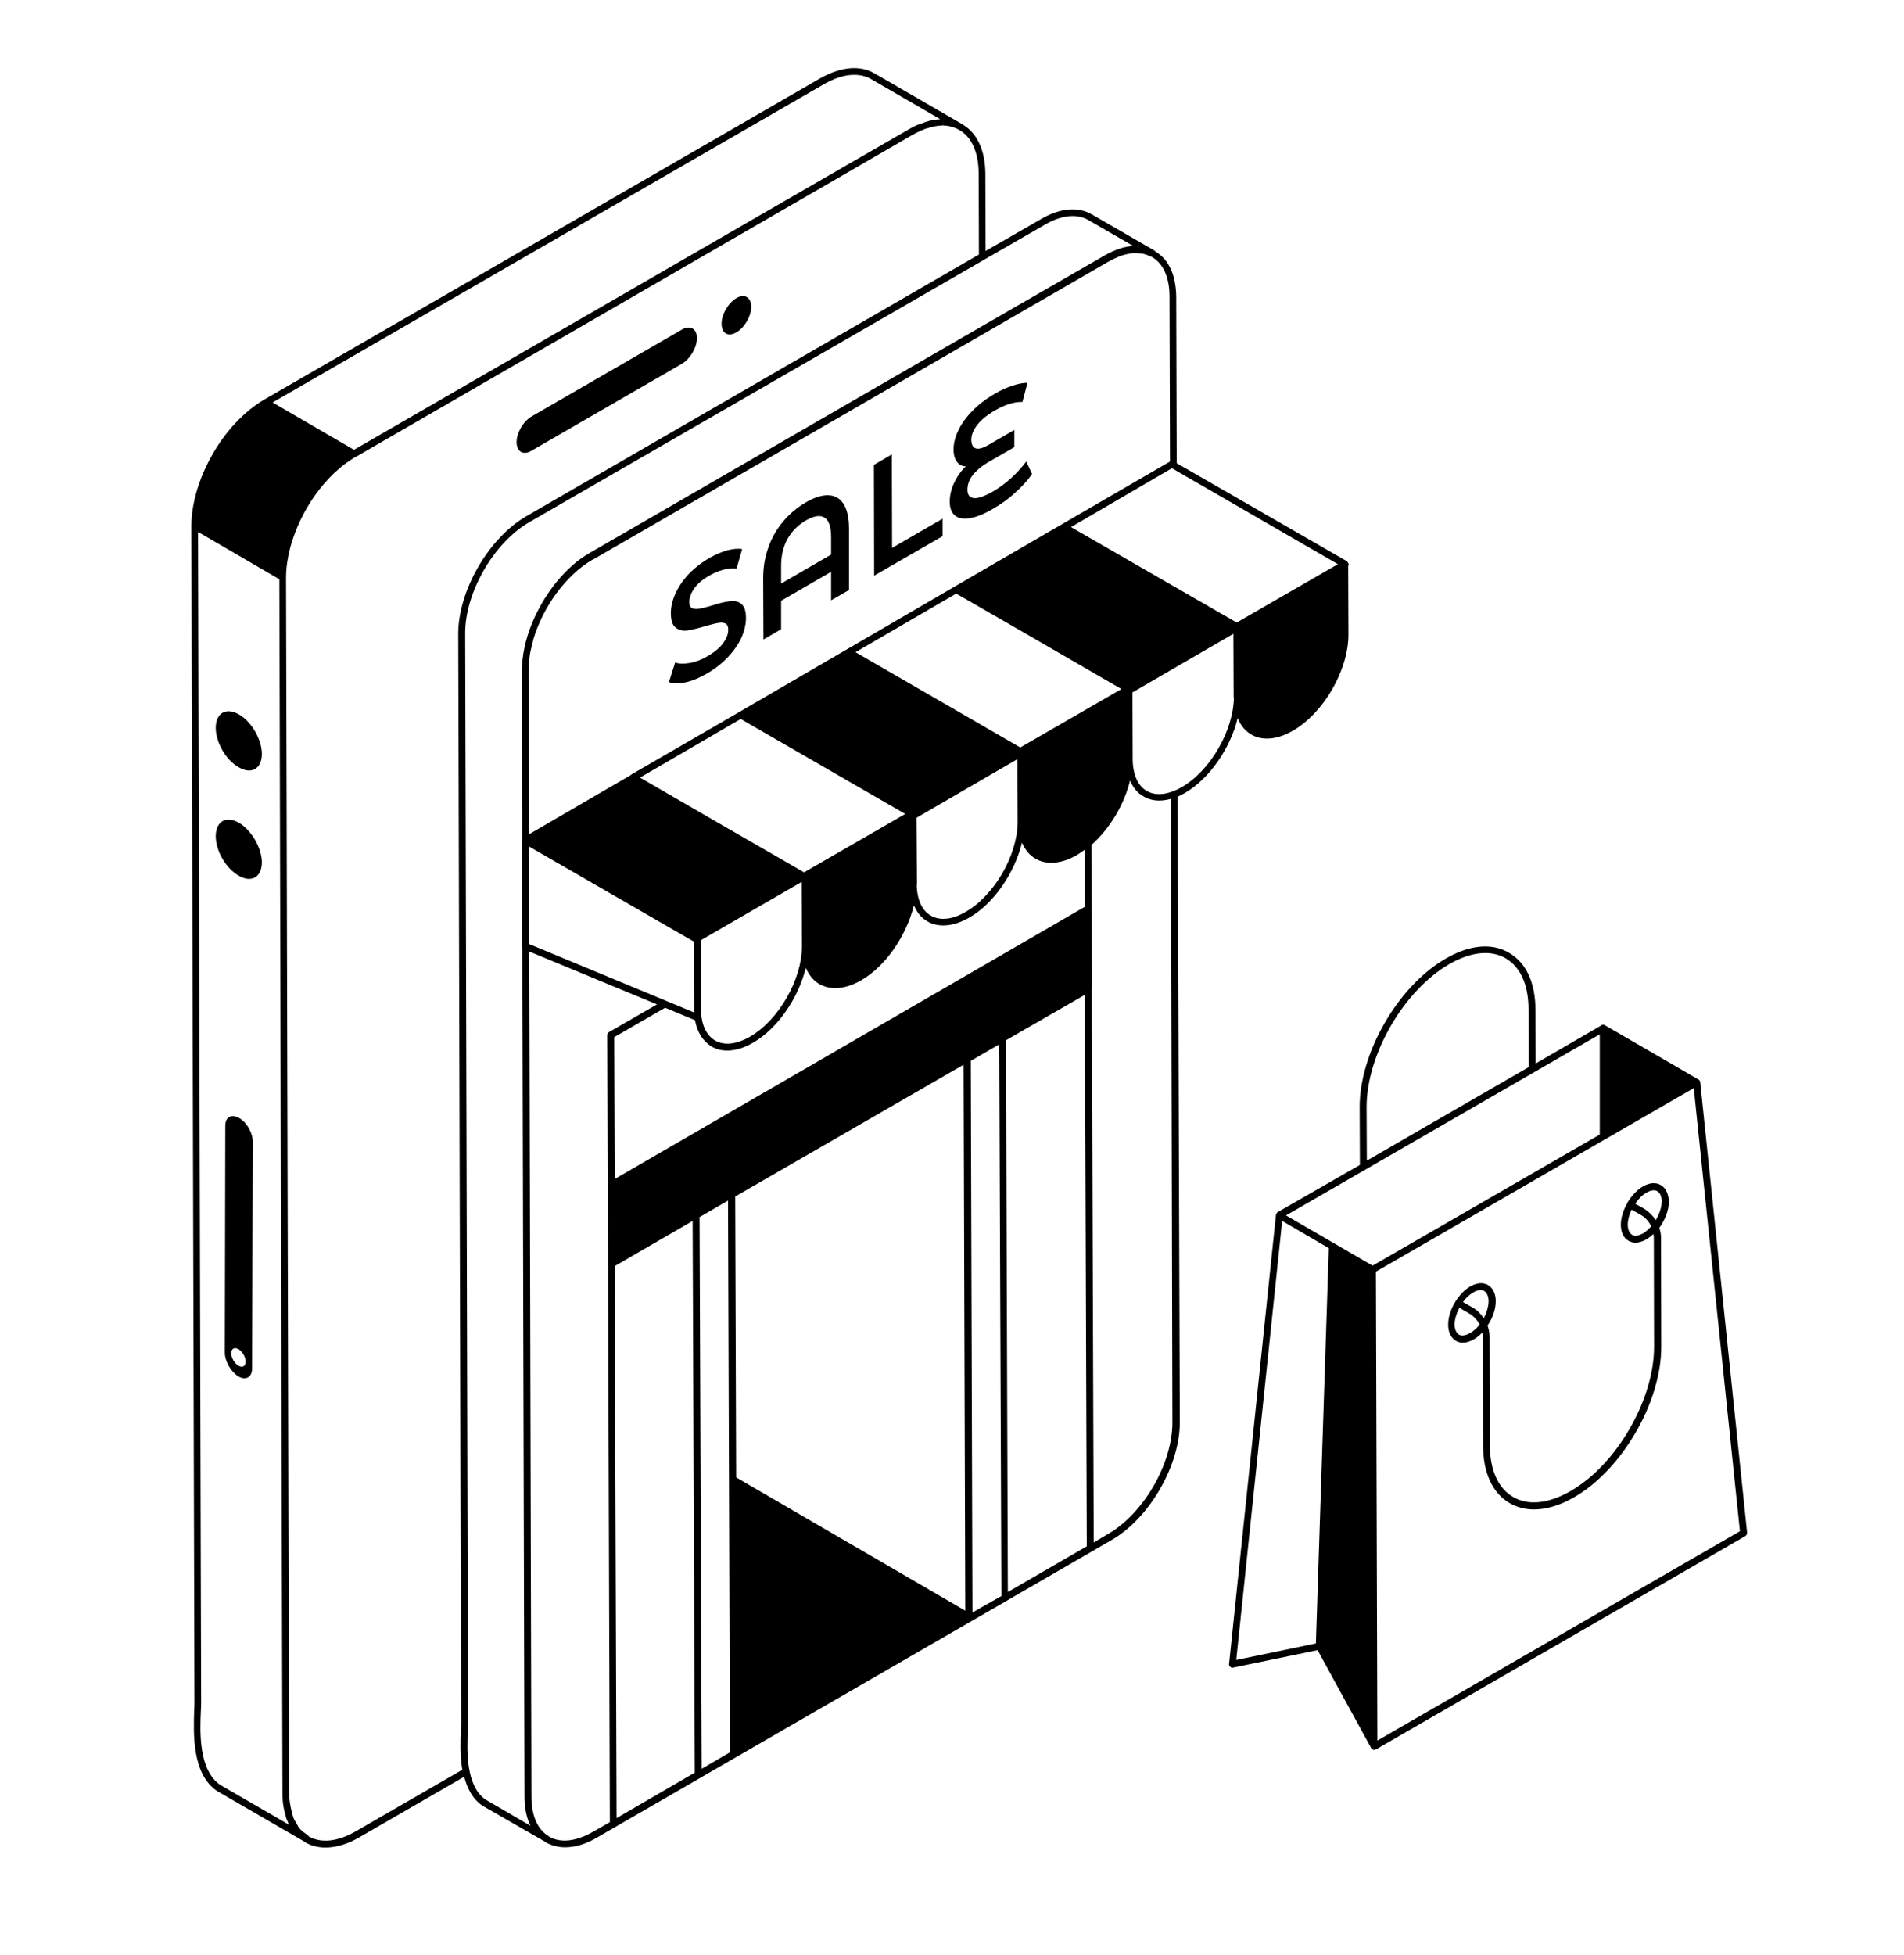<svg xmlns="http://www.w3.org/2000/svg" xmlns:xlink="http://www.w3.org/1999/xlink" id="Layer_1" x="0px" y="0px" viewBox="0 0 796.1 817.1" style="enable-background:new 0 0 796.1 817.1;" xml:space="preserve"><style type="text/css">	.st0{fill:#8DE1CE;}	.st1{fill:#CDCCFF;}	.st2{fill:#FF8375;}	.st3{fill:#FFFFFF;}	.st4{fill:#A1FFC8;}	.st5{fill:#C7CAF5;}	.st6{fill:#151E25;}	.st7{fill:#27130D;}	.st8{fill:#15251D;}	.st9{fill:#092514;}	.st10{fill:#13281B;}	.st11{fill:#1D1E26;}	.st12{fill:#172A1E;}	.st13{fill:#212121;}	.st14{fill:#15261B;}	.st15{fill:#21232A;}	.st16{fill:#23252C;}	.st17{fill:#354175;}	.st18{fill:#101524;}	.st19{fill:#364273;}	.st20{fill:#162B20;}	.st21{fill:#1C2D23;}	.st22{fill:#333436;}	.st23{fill:#D2D3D2;}	.st24{fill:#48474A;}	.st25{fill:#C8CBF4;}	.st26{fill:#FAFAFA;}	.st27{fill:#092714;}	.st28{fill:#F7FBF9;}	.st29{fill:#F6FAF9;}	.st30{fill:#38447C;}	.st31{fill:#2D2D2D;}	.st32{fill:#ECF4EF;}	.st33{fill:#99A1B9;}	.st34{fill:#A6A9C5;}	.st35{fill:#F78878;}	.st36{fill:#F68776;}	.st37{fill:#FBFBFB;}	.st38{fill:#1E1E1A;}	.st39{fill:#F8F8F8;}	.st40{fill:#F1D67E;}	.st41{fill:#C4C6F2;}	.st42{fill:#EFD580;}	.st43{fill:#EA8775;}	.st44{fill:#E9877A;}	.st45{fill:#E9D485;}	.st46{fill:#D37A6C;}	.st47{fill:#D28679;}	.st48{fill:#E3E4DC;}	.st49{fill:#E4E3D6;}	.st50{fill:#BDBBBE;}	.st51{fill:#ADAFAD;}	.st52{fill:#C8CDF3;}	.st53{fill:#141E0F;}	.st54{fill:#65736A;}	.st55{fill:#8CB8A2;}	.st56{fill:#C9CBF2;}	.st57{fill:#B5B8D4;}	.st58{fill:#A1E7C4;}	.st59{fill:#E6E6E6;}	.st60{fill:#E4E4E4;}	.st61{fill:#DADADA;}	.st62{fill:#C7CAF2;}	.st63{fill:#CACCF5;}	.st64{fill:#334285;}	.st65{fill:#0A2B15;}	.st66{fill:#0D2E18;}	.st67{fill:#1E2336;}	.st68{fill:#4F5370;}	.st69{fill:#224632;}	.st70{fill:#0D351E;}	.st71{fill:#072814;}	.st72{fill:#0D2E19;}	.st73{fill:#11301C;}	.st74{fill:#11321E;}	.st75{fill:#10301C;}	.st76{fill:#1E3B29;}	.st77{fill:#132E1B;}	.st78{fill:#102F1C;}	.st79{fill:#0F321E;}	.st80{fill:#080F09;}	.st81{fill:#080D08;}	.st82{fill:#090E09;}	.st83{fill:#9CEBBF;}	.st84{fill:#481B11;}	.st85{fill:#92493D;}	.st86{fill:#242424;}	.st87{fill:#2C2B2C;}	.st88{fill:#ECAA9C;}	.st89{fill:#E8A296;}	.st90{fill:#2F2F2F;}	.st91{fill:#343434;}	.st92{fill:#A8F4C8;}	.st93{fill:#C8CAF3;}	.st94{fill:#BBBFED;}	.st95{fill:#E2E4E0;}	.st96{fill:#DBE1D8;}	.st97{fill:#DDE3DC;}	.st98{fill:#D6D8D3;}	.st99{fill:#CCCFCA;}	.st100{fill:#ADABAA;}	.st101{fill:#373737;}	.st102{fill:#232424;}	.st103{fill:#323131;}	.st104{fill:#ECAC9B;}	.st105{fill:#3F403F;}	.st106{fill:#E7A795;}	.st107{fill:#232322;}	.st108{fill:#3B3D3B;}	.st109{fill:#474747;}	.st110{fill:#2A2929;}	.st111{fill:#512960;}	.st112{fill:#F5D37A;}	.st113{fill:#DED6AC;}	.st114{fill:#0E2214;}	.st115{fill:#0F2415;}	.st116{fill:#142B1C;}	.st117{fill:#112716;}	.st118{fill:#0C2B18;}	.st119{fill:#A3E0BC;}	.st120{fill:#98BEA6;}	.st121{fill:#95C3A8;}	.st122{fill:#142F1D;}	.st123{fill:#0E2917;}	.st124{fill:#16301E;}	.st125{fill:#0C2113;}	.st126{fill:#0C2513;}	.st127{fill:#3C150E;}	.st128{fill:#E3E3E3;}	.st129{fill:#E2E2E2;}	.st130{fill:#324283;}	.st131{fill:#36447D;}	.st132{fill:#97C7AA;}	.st133{fill:#DDCA9A;}	.st134{fill:#D6C69C;}	.st135{fill:#BFB08F;}	.st136{fill:#DAC693;}	.st137{fill:#645B59;}	.st138{fill:#0B1F11;}	.st139{fill:#0F2717;}	.st140{fill:#13281A;}	.st141{fill:#102314;}	.st142{fill:#152C1C;}	.st143{fill:#494F67;}	.st144{fill:#63554E;}	.st145{fill:#53576C;}	.st146{fill:#72624E;}	.st147{fill:#FEFEFE;}	.st148{fill:#CEBCEE;}	.st149{fill:#AEF3D0;}	.st150{fill:#C0EEDF;}	.st151{fill:#E7D7F4;}	.st152{fill:#E7D7F6;}	.st153{fill:#EADCF5;}	.st154{fill:#E4D6F4;}	.st155{fill:#CDF3EA;}	.st156{fill:#E5D7F2;}	.st157{fill:#E8DAF3;}	.st158{fill:#E9DBF4;}	.st159{fill:#CDF4E9;}	.st160{fill:#CEF5EB;}	.st161{fill:#E9DBF6;}	.st162{fill:#CFFCEF;}	.st163{fill:#EFE2FA;}	.st164{fill:#010101;}	.st165{fill:#C8F3E0;}	.st166{fill:#C7F3DF;}	.st167{fill:#393B48;}	.st168{fill:#C7F3E0;}	.st169{fill:#353841;}	.st170{fill:#393A45;}	.st171{fill:#373F46;}	.st172{fill:#FB7F76;}	.st173{fill:#38384A;}	.st174{fill:#384044;}	.st175{fill:#394147;}	.st176{fill:#35424D;}	.st177{fill:#D3D6F7;}	.st178{fill:#D4F7E1;}	.st179{fill:#9492D1;}	.st180{fill:#D5F7E3;}	.st181{fill:#FEFFFF;}	.st182{fill:#FDFEFE;}	.st183{fill:#FEFEFF;}	.st184{fill:#FCFDFD;}	.st185{fill:#404259;}	.st186{fill:#7771B6;}	.st187{fill:#3F454F;}	.st188{fill:#D2F7EB;}	.st189{fill:#A4EEC1;}	.st190{fill:#D5F7E1;}	.st191{fill:#D3F8ED;}	.st192{fill:#D6F8EF;}	.st193{fill:#A1C5B6;}	.st194{fill:#353D45;}	.st195{fill:#91BCAB;}	.st196{fill:#3D4B4E;}	.st197{fill:#3A404A;}	.st198{fill:#A5EEC2;}	.st199{fill:#464552;}	.st200{fill:#90E1AF;}	.st201{fill:#C6F3DE;}	.st202{fill:#7B79B9;}	.st203{fill:#A4EFBE;}	.st204{fill:#A2F0BE;}	.st205{fill:#A9EFC6;}	.st206{fill:#AAF1CB;}	.st207{fill:#3B4146;}	.st208{fill:#3D3F47;}	.st209{fill:#3E4148;}	.st210{fill:#3D3E48;}	.st211{fill:#444351;}	.st212{fill:#393D44;}	.st213{fill:#3F494C;}	.st214{fill:#76C5A1;}	.st215{fill:#CCF5D5;}	.st216{fill:#CDF5D5;}	.st217{fill:#4E5753;}	.st218{fill:#364846;}	.st219{fill:#374A49;}	.st220{fill:#D3D4F8;}	.st221{fill:#A0F1C1;}	.st222{fill:#A4F3C7;}	.st223{fill:#FDFEFD;}	.st224{fill:#6F7A70;}	.st225{fill:#343B41;}	.st226{fill:#374549;}	.st227{fill:#2F383F;}	.st228{fill:#374947;}	.st229{fill:#373C45;}	.st230{fill:#403946;}	.st231{fill:#3C434D;}	.st232{fill:#4B4B52;}	.st233{fill:#363F44;}	.st234{fill:#393946;}	.st235{fill:#383841;}	.st236{fill:#4E4E56;}	.st237{fill:#454951;}	.st238{fill:#3A3B4B;}	.st239{fill:#403947;}	.st240{fill:#3B3F4B;}	.st241{fill:#4D4C54;}	.st242{fill:#3C3B43;}	.st243{fill:#A3EEBF;}	.st244{fill:#D6DFE1;}	.st245{fill:#C8CBCD;}	.st246{fill:#A3EFBF;}	.st247{fill:#8CDCAC;}	.st248{fill:#9292D2;}	.st249{fill:#8B8EC1;}	.st250{fill:#F3F6F6;}	.st251{fill:#CCCCCC;}	.st252{fill:#8DE1CE;stroke:#000000;stroke-width:3;stroke-miterlimit:10;}	.st253{fill:#B9BEC6;}	.st254{fill:#DFE3E8;}	.st255{fill:#020202;}	.st256{fill:#FDA4FF;}</style><g>	<path d="M222.2,188.4l63-36.4c3.4-2,6.2-6.8,6.2-10.7c0-3.9-2.8-5.5-6.2-3.6l-63,36.4c-3.4,2-6.2,6.8-6.2,10.7  C216,188.8,218.8,190.4,222.2,188.4z"></path>	<path d="M307.9,138.9c3.5-2,6.2-6.8,6.2-10.7c0-3.9-2.8-5.6-6.2-3.6c-3.4,2-6.2,6.8-6.2,10.7C301.7,139.4,304.5,140.9,307.9,138.9z  "></path>	<path d="M100,467.3c-3.2-1.8-5.8-0.5-5.8,3.2L94,565.3c0,3.7,2.6,8.1,5.7,10c3.1,1.8,5.7,0.3,5.7-3.3l0.3-94.7  C105.7,473.5,103.2,469.1,100,467.3z M99.7,570.8c-1.7-1-3-3.3-3-5.2c0-1.9,1.3-2.7,3-1.7c1.7,1,3,3.3,3,5.2  C102.7,571,101.4,571.8,99.7,570.8z"></path>	<path d="M99.9,298.6c-5.4-3.1-9.6-0.6-9.7,5.5c0,6.2,4.2,13.5,9.6,16.6c5.3,3.1,9.6,0.7,9.7-5.5  C109.5,309.1,105.2,301.6,99.9,298.6z"></path>	<path d="M99.9,343.9c-5.4-3.1-9.6-0.6-9.7,5.5c0,6.2,4.2,13.5,9.6,16.6c5.3,3.1,9.6,0.7,9.7-5.5C109.5,354.5,105.2,347,99.9,343.9z  "></path>	<path d="M305.1,251.3c-1.9,0.2-4.4,0.8-7.4,1.8c-2.2,0.6-3.9,1.1-5.2,1.3c-1.2,0.2-2.3,0.2-3.1-0.2c-0.8-0.4-1.2-1.2-1.2-2.5  c0-1.9,0.7-3.8,2.1-5.8c1.4-2,3.6-3.8,6.6-5.5c1.8-1,3.7-1.8,5.6-2.3c1.9-0.5,3.8-0.7,5.5-0.5l2.3-8.1c-1.7-0.3-3.8-0.1-6.2,0.5  c-2.4,0.7-4.8,1.7-7.3,3.1c-3.6,2.1-6.5,4.4-9,7c-2.4,2.6-4.2,5.3-5.5,8.2c-1.2,2.8-1.8,5.5-1.8,8c0,3,0.7,5.1,2.1,6.1  c1.4,1,3,1.4,4.9,1.1c1.9-0.3,4.4-0.9,7.4-1.8c2.2-0.6,3.9-1.1,5.2-1.3c1.3-0.3,2.3-0.2,3.2,0.2c0.8,0.4,1.2,1.3,1.2,2.6  c0,1.8-0.7,3.7-2.2,5.7c-1.5,2-3.7,3.8-6.7,5.5c-2.4,1.4-4.8,2.3-7.2,2.7c-2.4,0.4-4.4,0.4-6.1-0.2l-2.6,8.2c1.7,0.7,4,0.7,6.9,0.1  c2.9-0.6,5.9-1.9,9-3.7c3.5-2,6.5-4.4,9-7.1c2.4-2.6,4.3-5.4,5.5-8.1c1.2-2.8,1.8-5.5,1.8-8c0-3-0.7-5-2.1-6  C308.7,251.4,307,251,305.1,251.3z"></path>	<path d="M352.7,210.6c-1.5-2.3-3.6-3.5-6.3-3.6c-2.7-0.1-5.9,0.9-9.5,3c-3.6,2.1-6.7,4.7-9.4,7.9s-4.8,6.8-6.2,10.8  c-1.5,4.1-2.2,8.4-2.2,12.9l0.1,25.7l7.4-4.3l0-11.9l20.9-12.1l0,11.9l7.5-4.3L355,221C355,216.4,354.2,213,352.7,210.6z   M326.6,243.9l0-7.4c0-4.3,0.9-8,2.7-11.3c1.8-3.2,4.4-5.8,7.7-7.7c3.3-1.9,5.9-2.3,7.7-1.2c1.8,1.1,2.8,3.8,2.8,8.1l0,7.4  L326.6,243.9z"></path>	<polygon points="373,229 372.9,189.9 365.4,194.3 365.5,240.6 394.1,224.1 394.1,216.8  "></polygon>	<path d="M422.8,199.8c-2.4,2.2-4.9,4-7.4,5.5c-3.7,2.1-6.4,3.1-8.2,2.9c-1.8-0.2-2.7-1.4-2.7-3.5c0-2.1,0.7-4.2,2.2-6.1  c1.5-1.9,3.6-3.7,6.3-5.3l11.1-6.4l0-7.2l-10.7,6.2c-2.4,1.4-4.2,1.9-5.4,1.5c-1.2-0.3-1.8-1.5-1.9-3.5c0-2,0.8-4.1,2.5-6.3  c1.7-2.2,4.2-4.2,7.5-6.1c4.2-2.4,8-3.6,11.4-3.5l2.1-8c-1.8,0-3.9,0.4-6.3,1.2c-2.4,0.8-4.9,1.9-7.4,3.4c-3.8,2.2-6.9,4.6-9.5,7.3  c-2.6,2.7-4.5,5.4-5.8,8.2c-1.3,2.7-1.9,5.4-1.9,7.8c0,2.2,0.5,3.9,1.4,5.1c0.9,1.2,2.1,1.9,3.7,1.9c-2.1,2.1-3.7,4.4-4.9,7  c-1.2,2.6-1.8,5.2-1.8,7.7c0,2.7,0.7,4.6,2.1,5.8c1.4,1.2,3.4,1.6,6.2,1.2c2.7-0.4,6-1.7,9.9-4c3.3-1.9,6.4-4.1,9.2-6.7  c2.8-2.5,5.2-5.1,7-7.8l-2.4-5.2C427.2,195.4,425.2,197.6,422.8,199.8z"></path>	<path d="M523.2,307c2,1.2,4.2,1.7,6.6,1.7c3.3,0,7-1.1,10.8-3.3c12.9-7.4,23.3-25.5,23.2-40.3l-0.1-28.5c0.1-0.2,0.2-0.5,0.2-0.7  c0-0.3-0.2-0.6-0.4-0.9c-0.1-0.2-0.3-0.5-0.5-0.6c-0.1-0.1-0.2-0.1-0.3-0.1L492,193.6l-0.2-69.6c-0.1-8.9-3.1-15.7-8.8-18.9  c-0.1-0.1-0.1-0.1-0.1-0.2H483l-26.5-15.3c-5.7-3.3-13.2-2.7-21.1,1.9l-23.3,13.4l-0.1-32.4c-0.1-9.6-3.4-16.8-9.4-20.4  c0,0,0-0.1-0.1-0.1l-36.8-21.3c-6.1-3.6-14.2-2.8-22.7,2L110.5,167c-8.4,4.9-16.1,13.2-21.6,22.8c-5.5,9.6-8.9,20.4-8.9,30.1  l1.3,491.1c0,1,0,2.3-0.1,3.7c-0.3,9.3-1.1,26.8,9.6,33.9l36.6,21.2c0.1,0.1,0.1,0.1,0.2,0.2c2.5,1.5,5.4,2.2,8.5,2.2  c4.4,0,9.2-1.4,14.2-4.3l43.8-25.3c1.2,4.8,3.5,9.3,7.6,12.1l26.1,15c0.2,0.1,0.3,0.3,0.5,0.4c2.4,1.3,5.1,2,8,2  c4.1,0,8.6-1.3,13.2-4l168.4-97.3l3-1.7c0.1,0,0.1-0.1,0.1-0.1l43.9-25.4c15.7-9.1,28.4-31,28.4-49.1L492.4,333  c1-0.5,2.1-1,3.1-1.6c10.3-6,19-18.8,22-31.3C518.7,303.2,520.6,305.5,523.2,307z M476.5,105.9c0.5,0.1,1.1,0.1,1.6,0.2  c0.9,0.2,1.7,0.5,2.5,0.9c0.3,0.2,0.7,0.2,1,0.4c4.8,2.7,7.4,8.6,7.4,16.5l0.2,69l-45,26.1l-45.1,26.2l-45,26.2l-45,26.2L264,323.7  v0.1l-42.8,24.9l-0.2-68.3c0-2.1,0.2-4.3,0.5-6.5c0.3-1.9,0.8-3.9,1.3-5.8c0.1-0.3,0.1-0.6,0.2-0.9c4-13.4,13.5-26.7,24.6-33.2  c0.1-0.1,0.2-0.1,0.3-0.1l215.5-124.5c1.6-0.9,3.1-1.6,4.6-2.2c0.3-0.1,0.6-0.2,0.8-0.3c1.4-0.5,2.8-0.8,4.1-1  c0.3-0.1,0.6-0.1,1-0.1C474.7,105.8,475.7,105.8,476.5,105.9z M383.2,341.8l42.2-24.5l0.1,26.1v0.3c-0.1,13.8-9.8,30.6-21.7,37.4  c-5.6,3.3-10.8,3.8-14.6,1.6c-3.7-2.1-5.8-6.7-5.9-13c0-0.1,0.1-0.2,0.1-0.3L383.2,341.8z M290.3,423.2l-69-28.6l-0.1-40.8  l64.3,37.1l4,2.3l0.6,0.3l0.1,28.1C290.1,422.1,290.2,422.6,290.3,423.2z M335.2,368.6l0.1,26.9v0.3c-0.1,13.8-9.8,30.6-21.7,37.5  c-5.6,3.2-10.8,3.8-14.6,1.6c-3.8-2.2-5.9-6.9-5.9-13.3L293,393L335.2,368.6z M300.6,344.1l-33-19.1l42.1-24.5l42.1,24.3l26.7,15.4  l-42.3,24.4L300.6,344.1z M357.7,272.6l42.1-24.5l25.9,14.9l43.2,25l-42.3,24.4L357.7,272.6z M344.5,35.2  c7.6-4.4,14.6-5.1,19.8-2.1l28.8,16.7c-0.2,0-0.4,0.1-0.6,0.1c-0.5,0-0.9,0.1-1.3,0.1c-0.6,0.1-1.1,0.2-1.7,0.3  c-0.5,0.1-1,0.2-1.5,0.4c-0.5,0.1-1.1,0.3-1.6,0.5c-0.5,0.2-1.1,0.4-1.6,0.6c-0.5,0.2-1.1,0.4-1.7,0.6c-0.4,0.2-0.9,0.5-1.3,0.7  c-0.6,0.3-1.3,0.6-1.9,1l-44.2,25.5L148,188l-29.4-17.1l-4.6-2.7L344.5,35.2z M92.2,746.1c-9.3-6.2-8.6-22.5-8.2-31.3  c0.1-1.5,0.1-2.8,0.1-3.9l-1.3-488.5l1.7,0.9l32.3,18.8l1.3,507.4c0,2.5,0.2,4.8,0.7,7c0.1,0.4,0.2,0.8,0.3,1.2  c0.2,0.6,0.3,1.3,0.5,1.9c0.1,0.5,0.3,0.9,0.5,1.3c0.2,0.5,0.4,1,0.6,1.5c0.1,0.1,0.1,0.2,0.2,0.3L92.2,746.1z M192.8,719.8  c0,0.9-0.1,2.1-0.1,3.5c-0.2,4.3-0.4,10.5,0.6,16.4l-44.5,25.7c-7.6,4.4-14.6,5.1-19.8,2.1v-0.1l-0.1-0.1c-0.2-0.2-0.4-0.4-0.7-0.6  c-0.9-0.6-1.9-1.3-2.7-2.2c-0.7-0.7-1.2-1.7-1.7-2.7c-0.3-0.5-0.6-0.9-0.8-1.3c-0.5-1-0.7-2.1-1-3.2c-0.6-2.4-1.1-4.9-1.1-7.8  l-1.3-506.6v-1.6c0-4.1,0.7-8.4,1.8-12.6c4.1-15.2,14.6-30.4,27.2-37.7c0,0,0.1,0,0.1,0L349.2,75.1l32.1-18.6  c1-0.6,2.1-1.1,3.1-1.6c0.3-0.2,0.6-0.3,0.9-0.4c0.7-0.3,1.4-0.6,2.1-0.8c0.4-0.1,0.7-0.2,1.1-0.3c0.6-0.2,1.3-0.3,1.9-0.5  c0.3-0.1,0.7-0.1,1-0.2c0.7-0.1,1.4-0.2,2.1-0.2c0.2,0,0.5-0.1,0.6-0.1c1.2,0.1,2.4,0.2,3.5,0.5c0.1,0,0.2,0.1,0.3,0.1  c1.1,0.3,2.1,0.7,3.2,1.3c5.2,3,8,9.4,8.1,18l0.1,34.1L220,215.8c-15.7,9.1-28.4,31.1-28.4,49.1L192.8,719.8z M203.1,752.2  c-8.5-5.7-7.8-20.8-7.5-28.9c0.1-1.4,0.1-2.6,0.1-3.6l-1.2-454.9c-0.1-17.1,12-38.1,26.9-46.6L436.9,93.9c4.1-2.4,8.1-3.6,11.6-3.6  c2.4,0,4.7,0.6,6.6,1.7l18.7,10.8c-3.7,0.2-7.7,1.6-11.8,3.9l-38.2,22L246.4,231.2c-9.6,5.5-18,16-23.1,27.3  c-2.9,6.5-4.7,13.3-5,19.7c-0.1,0.7-0.2,1.4-0.2,2.1v0.1l0.2,70.4c-0.1,0.2-0.1,0.3-0.1,0.4v44.3c0,0.3,0.1,0.5,0.2,0.7l0.9,354.9  c0,4.7,0.9,8.7,2.5,12L203.1,752.2z M247.8,765.7c-7,4-13.5,4.7-18.3,1.9c0,0,0,0,0-0.1c-4.7-2.7-7.3-8.6-7.3-16.5l-0.9-353.3  l53.4,22.1l-20.1,11.6c-0.4,0.3-0.7,0.7-0.7,1.3l1.1,328.9L247.8,765.7z M278.1,421.2l12.5,5.2c0.9,5,3.3,8.8,6.9,11  c2,1.2,4.2,1.7,6.6,1.7c3.3,0,7-1.1,10.8-3.3c10.3-5.9,19-18.8,22-31.3c1.3,2.9,3.1,5.3,5.7,6.8c2,1.1,4.2,1.7,6.6,1.7  c3.4,0,7.1-1.1,10.9-3.3c10.3-5.9,19-18.8,22-31.3c1.3,2.9,3.1,5.3,5.7,6.7c2,1.2,4.3,1.7,6.6,1.7c3.4,0,7.1-1.1,10.9-3.3  c10.3-5.9,19-18.8,22-31.3c1.3,2.9,3.1,5.3,5.7,6.7c2,1.2,4.2,1.7,6.6,1.7c3.3,0,7.1-1.1,10.8-3.3c1-0.6,2-1.4,3.1-2.1l0.1,23.8  L257,492.8l-0.2-59.3L278.1,421.2z M257.8,759.9l-0.8-230.7l32.6-18.9l0.9,230.6L257.8,759.9z M293.4,739.3l-0.9-230.6l11.9-6.9  l0.8,230.6L293.4,739.3z M307.8,617.5l-0.4-117.4l95.5-55.1l0.7,228.2L307.8,617.5z M409.3,672.4l-2.7,1.6l-0.7-230.6l11.9-6.9  l0.9,230.6L409.3,672.4z M421.4,665.4l-0.8-230.6l33-19l0.8,230.5L421.4,665.4z M463.2,641.2l-5.9,3.5l-0.8-231.3  c0-0.1,0.1-0.1,0.1-0.2l-0.1-33.2c0-0.1,0-0.1,0-0.1l-0.1-26.8c7.6-6.7,13.7-16.9,16.1-26.9c1.2,2.9,3.1,5.3,5.7,6.7  c2,1.2,4.2,1.7,6.6,1.7c1.6,0,3.2-0.3,4.8-0.7l0.6,260.7C490.2,611.8,478.1,632.7,463.2,641.2z M494.1,329  c-5.6,3.2-10.8,3.8-14.6,1.6c-3.7-2.1-5.8-6.8-5.9-13v-0.3l-0.1-27.9l42.2-24.5l0.1,26.4c0,0.1,0.1,0.2,0.1,0.3  C515.7,305.3,506.1,322.1,494.1,329z M447.8,220.3l42.2-24.6l69.4,40.1l-42.3,24.4L447.8,220.3z"></path>	<path d="M710.9,452.4v-0.2c0-0.1-0.1-0.1-0.1-0.2c0-0.1,0-0.2-0.1-0.3c0-0.1-0.1-0.1-0.1-0.1c-0.1-0.1-0.2-0.2-0.3-0.3  c-0.1-0.1-0.1-0.1-0.1-0.2H710l-7.4-4.3l-31.6-18.3c-0.4-0.2-1-0.3-1.4,0l-0.1,0.1l-27.4,15.9l-0.1-22.4c0-11.3-3.9-19.8-11.1-23.9  c-7.1-4.2-16.6-3.3-26.5,2.5c-19.9,11.5-36,39.4-35.9,62.2l0.1,24l-34.5,19.8c-0.1,0.1-0.2,0.2-0.2,0.3c-0.1,0.1-0.2,0.1-0.2,0.2  c-0.1,0.1-0.1,0.2-0.1,0.3c-0.1,0.1-0.1,0.2-0.1,0.3l-19.6,187.6c-0.1,0.5,0.1,0.9,0.5,1.3c0.3,0.3,0.8,0.4,1.2,0.3l35.3-7.3  l22.4,40.9c0.1,0.1,0.1,0.1,0.1,0.2c0.3,0.3,0.7,0.6,1.2,0.6c0.1,0,0.2,0,0.3-0.1c0.1,0,0.1-0.1,0.2-0.1h0.2L729.8,642  c0.5-0.3,0.7-0.9,0.7-1.4L710.9,452.4z M605.9,403c9-5.2,17.4-6.1,23.6-2.5c6.2,3.6,9.6,11.1,9.6,21.4l0.1,24.1l-67.7,39.1  l-0.1-22.4C571.4,440.9,586.8,414.1,605.9,403z M550.2,686.9l-33.3,6.9l19.2-183.5l13.2,7.7l6.3,3.7L550.2,686.9z M573.9,529  l-21.7-12.6l-14.5-8.4l131.2-75.7v41.9l-22.2,12.8L573.9,529z M575.9,727.5l-0.6-196L642,493l29.1-16.8l37.1-21.4L727.5,640  L575.9,727.5z"></path>	<path d="M694.4,495.3c-2.1-1.2-4.7-1-7.5,0.6c-2.5,1.5-4.8,4-6.5,6.9c0,0,0,0,0,0c0,0,0,0,0,0.1c-1.7,2.9-2.7,6.1-2.7,9  c0,3.1,1.1,5.5,3.2,6.7c0.9,0.5,1.9,0.8,2.9,0.8c1.4,0,3-0.5,4.6-1.4c1-0.6,2-1.4,2.9-2.2c0.1,0.4,0.2,0.9,0.2,1.3l0.1,45.6  c0.1,22.2-15.6,49.4-34.9,60.5c-9.2,5.3-17.7,6.2-24,2.5c-6.3-3.6-9.7-11.3-9.8-21.7l-0.1-45.6c0-1.5-0.4-3-0.8-4.4  c2.1-3.1,3.4-6.8,3.4-10.2c0-3.1-1.2-5.5-3.2-6.7c-2.1-1.2-4.7-1-7.5,0.6c-2.3,1.3-4.4,3.6-6.1,6.2c0,0-0.1,0-0.1,0.1  c0,0,0,0.1,0,0.1c-1.9,3-3,6.5-3,9.6c0,3.1,1.2,5.5,3.2,6.7c0.9,0.5,1.9,0.8,2.9,0.8c1.4,0,3-0.5,4.6-1.4c1.3-0.7,2.5-1.7,3.6-2.9  c0.1,0.5,0.2,1,0.2,1.6l0.1,45.6c0,11.5,4,20.1,11.2,24.2c3,1.7,6.4,2.6,10.1,2.6c5.2,0,10.9-1.7,16.8-5.1  c20.1-11.6,36.5-39.9,36.4-63l-0.1-45.6c0-1.4-0.3-2.7-0.7-4c2.4-3.3,4-7.4,4-11.1C697.6,498.9,696.5,496.5,694.4,495.3z   M614.6,557.2c-1.8,1-3.5,1.3-4.6,0.6c-1.1-0.7-1.8-2.2-1.8-4.2c0-2.2,0.8-4.7,2-7l4.3,2.5c1.8,1.1,3.2,2.7,4.2,4.5  C617.5,555.1,616.1,556.4,614.6,557.2z M615.9,546.6l-4.2-2.4c1.2-1.7,2.7-3.1,4.3-4c1.8-1.1,3.4-1.3,4.6-0.6  c1.1,0.7,1.8,2.2,1.8,4.2c0,2.3-0.8,4.8-2,7.2C619.2,549.2,617.8,547.7,615.9,546.6z M687,515.5c-1.8,1-3.5,1.3-4.6,0.6  c-1.1-0.7-1.8-2.2-1.8-4.2c0-2,0.6-4.2,1.6-6.3l3.9,2.2c1.9,1.1,3.4,2.8,4.3,4.8C689.3,513.7,688.2,514.8,687,515.5z M692.3,510  c-1.2-1.9-2.8-3.5-4.7-4.7l-3.9-2.2c1.3-1.9,2.9-3.6,4.7-4.6c1.1-0.7,2.2-1,3.1-1c0.6,0,1.1,0.1,1.5,0.4c1.1,0.7,1.8,2.2,1.8,4.2  C694.8,504.6,693.8,507.4,692.3,510z"></path></g></svg>